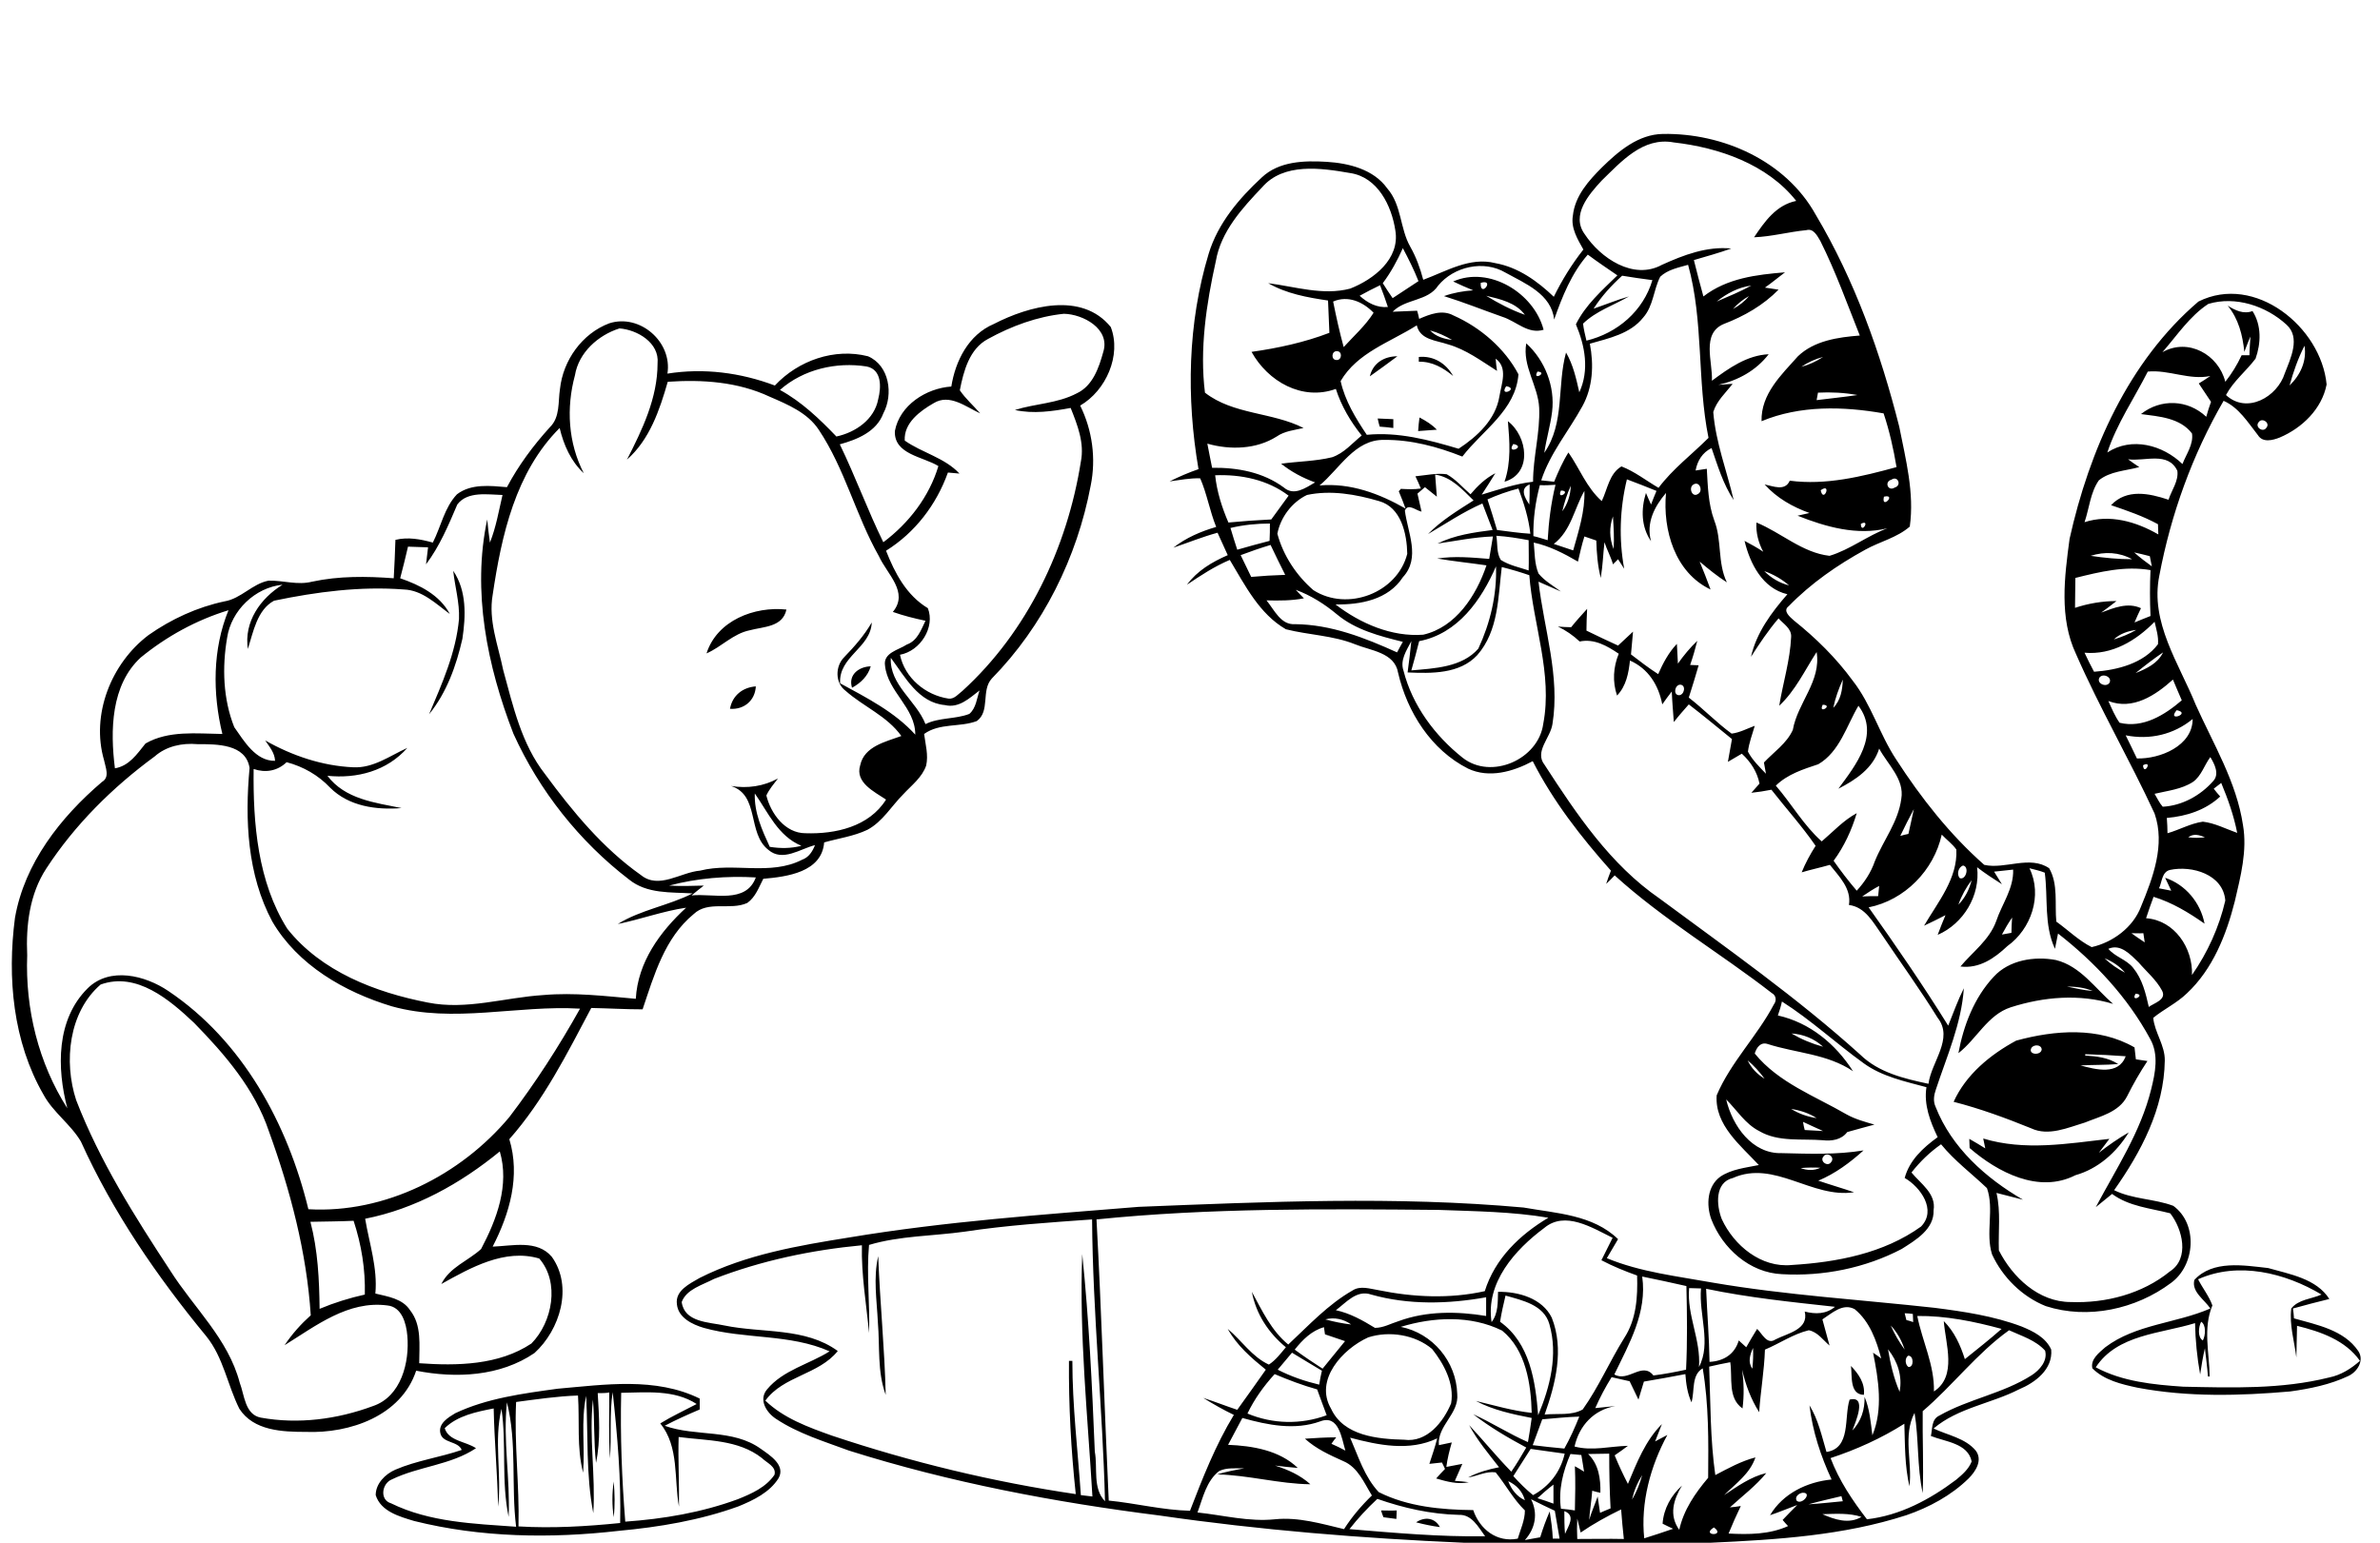 <?xml version="1.0" encoding="utf-8"?>
<!-- Generator: Adobe Illustrator 21.0.2, SVG Export Plug-In . SVG Version: 6.00 Build 0)  -->
<svg version="1.2" baseProfile="tiny" id="Layer_1" xmlns="http://www.w3.org/2000/svg" xmlns:xlink="http://www.w3.org/1999/xlink"
	 x="0px" y="0px" viewBox="0 0 700 454" overflow="scroll" xml:space="preserve">
<path d="M416.5,447.8c2.5-1.7,5.5-1.4,7,1.4C421.2,448.9,418.8,448.4,416.5,447.8 M406.2,444.3c1.5,0,3,0.1,4.6,0
	c0,0.6-0.1,1.8-0.1,2.5c-1.3-0.2-2.5-0.3-3.8-0.5C406.7,445.8,406.3,444.8,406.2,444.3 M180.5,446.3c-0.5-3.5-0.5-7,0-10.5
	C180.8,439.3,180.9,442.8,180.5,446.3 M149.1,412.5c-1.2,11.2,1,22.5,0.5,33.7c-2.2-10.5-0.6-21.3-2.1-31.8
	c-2.3,9.4,0.1,19.2-1,28.8c-0.2-9.7-1.1-19.3-1.3-28.9c-5.1,1-10.6,2.1-14.4,5.8c1.1,3.8,6.3,3.9,9.2,5.9c-7.5,5-16.8,5.3-24.8,9.2
	c-2.9,1.2-3.6,6-0.2,7c11.4,5.6,24.4,6,36.8,6.9C150.3,437,152.1,424.4,149.1,412.5 M182.7,409.7c-0.3,12.7,0.2,25.3,1.2,37.9
	c11.3-0.8,22.5-2.7,33.1-6.6c4-1.6,8.3-3.5,10.8-7.2c0.6-2.4-2.3-3.5-3.7-4.9c-7-5.5-16.2-5.1-24.5-6.2c-0.2,6.8,0.2,13.6,0.1,20.5
	c-1.5-8.2,0.1-17.6-5.5-24.5c3.4-2.1,7.1-3.8,10.7-5.7C198.3,408.7,190.1,409.6,182.7,409.7 M175.8,409.8c0.4,6.8,0.9,13.8-0.5,20.5
	c-0.7-6.2-0.4-12.4-0.9-18.6c-1.2,11.1,0.8,22.3,0.1,33.4c-2.2-11.4-1.5-23-2.1-34.5c-1.6,7.4-0.3,15-0.9,22.6
	c-1.9-7.4-1-15.1-1.5-22.7c-6.1,0.2-12.1,1.1-18.2,1.9c-0.6,12.2,1,24.4,0.7,36.6c10,0.6,20,0,29.9-1c0.3-12.8-0.8-25.7-2.2-38.5
	c-1,6.5-0.3,13-0.8,19.5c-0.4-6.5-0.2-12.9-0.2-19.4C178.4,409.8,176.7,409.8,175.8,409.8 M164,408.5c13.8-1.2,28.8-3.5,41.8,2.9
	c0,1.1,0,2.1,0,3.2c-3.5,1.5-6.9,3-10.3,4.8c9.2,3.3,20,0.8,28.3,6.8c2.7,1.9,7.3,4.8,5.2,8.6c-2.6,4.2-7.4,6.5-11.8,8.3
	c-11.3,4.1-23.3,6.1-35.2,7.2c-20,2.3-40.6,2-60.2-2.9c-4.3-1.3-9.8-2.8-11.3-7.6c0-3.4,2.8-6.2,5.8-7.5c6.3-2.7,13.1-3.6,19.5-5.8
	c-1.1-2.7-5.7-1.9-6.3-5c-0.6-2.8,2.4-4.6,4.4-5.8C143.2,411.3,153.8,409.9,164,408.5 M544.4,401.8c2.2,2.3,4.2,5.1,3.8,8.5
	C543.9,410.2,544.8,404.6,544.4,401.8 M647.4,388.8c-0.8,1.5-1.1,4.6,0.5,5.5C648.7,392.8,648.9,389.7,647.4,388.8 M646.5,376.3
	c1.3,2.6,3.2,4.9,4.2,7.7c-2.8,6.7-0.9,13.9-0.8,20.9l-0.5,0c-0.2-2.8-0.6-5.5-0.9-8.3c-0.6,2.5-1,5.1-1.4,7.7
	c-0.9-5-1.4-10.1-1.5-15.1c-10,3.1-22.9,3.3-29.2,13c7.8,4.2,16.9,5.1,25.7,5.7c14.3,0.3,28.9,0.8,42.9-2.7c3.5-0.7,6.5-2.6,9.1-4.9
	c-4.3-6.1-11.6-8.6-18.5-10.3c-0.1,3.1-0.1,6.2-0.2,9.3c-0.6-4.8-2.1-9.6-1.5-14.4c2.1-2.7,6-2.8,8.9-4.1
	C672.1,374.4,658.3,371,646.5,376.3 M645.4,376.5c5.4-5.9,14.5-4.3,21.7-3.5c6.3,1.8,14.2,3.1,18,9.1c-3.6,0.9-7.2,1.8-10.7,2.8
	c0.1,0.7,0.3,2.2,0.3,2.9c6.7,1.9,14.7,3.4,18.9,9.6c1.9,2.8-0.3,6.2-3,7.4c-5.3,2.5-11.2,3.7-17,4.5c-14.9,1.3-30.1,1.7-44.9-1.1
	c-4.7-1-9.8-2.2-13.3-5.7c-0.6-2.7,2-4.6,3.8-6.2c9-6.8,20.8-7,30.9-11.4C648.4,382.3,644.5,380,645.4,376.5 M258.2,389
	c-0.3-6.5-1.4-13.1,0.1-19.5c0.5,13.6,1.9,27.2,2.2,40.8C258,403.5,258.8,396.1,258.2,389 M504.1,449.3
	C500,451.8,507.8,452,504.1,449.3 M536,445.4c3.6,1.6,7.8,3,11.5,0.8C543.8,445,539.9,445.3,536,445.4 M460.1,444.5
	c0,2.2,0,4.4,0.2,6.7C461.2,449,463.6,445.8,460.1,444.5 M464.9,450.8c-0.3-1-0.7-3.1-1-4.1c-0.1,2-0.1,4,0,6c4.6,0,9.1-0.1,13.7,0
	c-0.3-2.9-0.6-5.8-0.8-8.7C472.7,446,468.7,448.2,464.9,450.8 M450.3,441c2.1,4.1,1.3,8.6-1.8,12c1.5-0.3,3-0.5,4.5-0.8
	c0.8-2.6,1.7-5.1,2.8-7.6c0.4,2.6,0.8,5.3,0.9,8c0.5,0,1.5,0,2,0c-0.5-2.7-0.9-5.5-1.4-8.2C455,443.3,452.6,442.2,450.3,441
	 M405.1,440.9c-3,2.8-5.7,5.7-8.2,8.9c13.3,1.1,26.6,2.3,39.9,2.1c-2-2.7-3.9-6.5-7.8-6.3C420.8,445.4,412.8,443.6,405.1,440.9
	 M531.9,442.5c3.4-0.2,6.8-0.6,10.1-0.9c-0.1-0.4-0.3-1.1-0.4-1.5C538.3,440.9,535.1,441.6,531.9,442.5 M530.2,439.1
	c-1,0.1-2.4,1.1-1.8,2.3C529.9,442.9,533.2,439,530.2,439.1 M452.2,440.7c1.6,0.5,3.1,1,4.7,1.6c0-1.9,0-3.7,0-5.6
	C455.2,438,453.7,439.3,452.2,440.7 M443.6,435.7c0.9,2.4,2.5,4.5,4.9,5.6C447.8,438.7,446,436.8,443.6,435.7 M480,441.1
	c1.4-2.3,2.3-4.7,3-7.2C481.6,436.1,480.6,438.5,480,441.1 M467.1,427.7c3.1,3,3.7,7.3,3.6,11.4c-0.6-0.1-1.8-0.4-2.4-0.6
	c-0.2,2.9-0.7,5.8-0.9,8.6c0.7-2.4,1.7-4.6,2.5-6.9c0.2,1.6,0.5,3.2,0.7,4.8c1-0.4,2-0.9,3.1-1.3c-0.3-5.3-0.4-10.7-0.4-16.1
	C471.2,427.6,469.2,427.7,467.1,427.7 M461.9,427.7c-2.2,5.1-3.6,10.6-2.8,16.1c1.4,0.1,2.8,0.3,4.1,0.5c0.1-4.3,0.2-8.6,0-13
	c0.9,0.5,1.8,1,2.7,1.6c-0.3-1.7-0.5-3.3-0.8-4.9C464.3,427.9,462.7,427.8,461.9,427.7 M450.2,426.2c-1.7,2.7-3.4,5.3-5.1,8
	c1.8,2,3.7,3.9,5.8,5.6c4.8-2.6,8.1-6.9,9.3-12.2C456.8,427.1,453.5,426.7,450.2,426.2 M453.6,417.5c-0.9,2.5-1.9,5.1-2.8,7.6
	c3.1,0.4,6.2,0.7,9.3,1c1.7-3,3.1-6.2,4.4-9.4C460.8,416.8,457.2,417.2,453.6,417.5 M365.4,417.1c-1.4,2.6-2.8,5.3-4.2,7.9
	c7.2,0.3,15.1,1.6,20.5,6.8c-2.2-0.2-4.5-0.4-6.7-0.7c3.8,1.2,7.4,2.8,10.4,5.5c-9.2-0.1-18.2-2.7-27.4-2.9c2.6-0.8,5.3-1.3,8-1.8
	c-2.5,0.1-5.1-0.3-7.4,0.8c-3.8,2.9-4.8,7.9-6.4,12.2c7.6,0.8,15.1,2.8,22.8,2c6.9-0.7,13.6,1.3,20.3,2.9c2.3-3.6,5.1-6.9,8.2-9.9
	c-2.3-3.7-4.1-8.3-8.4-10.1c-4-1.8-8-3.6-11.3-6.6c3-0.2,6.1-0.4,9.2-0.4c-0.5,0.6-1,1.3-1.4,1.9c1.4,0.6,2.8,1.3,4.1,2
	c-1.1-3.6-1.9-10.7-7.4-8.6C380.8,420.8,372.9,419.2,365.4,417.1 M515.3,406.2C515.8,406.7,515.8,406.7,515.3,406.2 M366.9,415.8
	c7.4,3.1,15.7,3.3,23.3,0.5c-0.9-2.5-1.9-5-2.8-7.6c-4.3-1.2-8.5-2.8-12.5-4.5C371.7,407.7,368.9,411.6,366.9,415.8 M497.5,412.5
	c-1.2-2.6-1.6-5.5-1.8-8.3c-4.1,0.8-8.1,1.5-12.2,2.2c-0.5,1.8-1.1,3.5-1.6,5.3c-0.9-1.8-1.7-3.6-2.6-5.4c-1.8-0.4-3.5-0.8-5.3-1.2
	c-1.8,2.9-3.4,5.9-4.8,9.1c1.9-0.2,3.9-0.4,5.9-0.6c-6.3,1.1-10.6,5.7-12,11.9c5.2,1.4,10.5-0.1,15.7-0.2c-1.3,1-2.6,1.9-3.9,2.8
	c1.2,2.9,2.5,5.7,3.9,8.4c2.6-6.2,5.1-12.7,10-17.6c-0.7,1.7-1.3,3.4-2,5.1c1.2-0.6,2.4-1.3,3.6-1.9c-5,9.2-7.9,20-6.8,30.4
	c2.8-0.9,5.7-1.8,8.5-2.8c-0.8-0.4-2.4-1.1-3.1-1.5c0.3-4.4,2.5-8.3,5.7-11.2c-2.5,4.1-3.9,8.7-0.8,13c1.3-5.9,4.7-10.8,8.5-15.3
	c0.1-10.7,0.2-21.6-1.6-32.2C497.4,404.5,498.5,409.1,497.5,412.5 M561.2,398.8c-1,0.7-0.9,2.6,0.1,3.3
	C563,402.3,562.9,398.6,561.2,398.8 M380,397.9c-1.4,1.7-2.8,3.3-4.2,5c3.9,2,8,3.4,12.2,4.4c0.2-1.4,0.5-2.8,0.8-4.1
	C385.9,401.5,383,399.7,380,397.9 M555.3,396.9c0.7,4.3,1.7,8.5,3.4,12.5C559.6,404.8,558.1,400.4,555.3,396.9 M515.4,402.6
	c0.2-2,0.3-4.1,0.2-6.1C514.7,398.5,514,400.7,515.4,402.6 M402.4,393.4c-7.5,3.4-15.9,12.5-10.9,21c3.7,8,13.7,8.9,21.5,9.1
	c6.7,0.9,11.5-5.2,13.8-10.7c1-5.8-2.1-11.6-5.6-16C416.2,392.6,408.6,391.4,402.4,393.4 M565.5,415.1c-0.1,8,0.3,16,0,24.1
	c-1.7-7.8-1.1-15.8-2.4-23.6c-3.5,6.7-0.6,14.5-1.5,21.6c-1.4-6-1.3-12.2-1.5-18.4c-6.8,4.3-14.1,7.6-21.7,10.1
	c2.5,6.6,6.4,12.4,10.7,18c9.7-1.1,18.5-5.8,26.2-11.6c1.8-1.5,3.7-3.1,4.6-5.4c-1.1-5.4-7.8-5.8-12-7.5c0.5-2.1,0.1-4.9,2.5-6
	c8.6-4.9,18.8-6.5,27.2-11.9c2.3-1.5,4.7-4.2,3.9-7.2c-2.8-3.1-6.9-4.3-10.6-6C581.4,398.1,574.3,407.6,565.5,415.1 M380.8,397
	c2.7,2,5.4,3.8,8.2,5.6c2.2-2.7,4.4-5.4,6.6-8.1c-2-0.7-3.9-1.3-5.9-2c-0.1-0.5-0.2-1.6-0.3-2.1C385.8,391.4,383.1,394.1,380.8,397
	 M556.1,389.9c1.1,2.5,2.5,4.9,4.1,7.1C559.3,394.3,558,391.9,556.1,389.9 M412,390.3c9.4,1.9,16.3,10.2,16.6,19.7
	c0.6,5.9-5.9,9.3-5.4,15.1c1.3-0.3,2.5-0.5,3.8-0.8c-0.7,2.4-1.3,4.8-1.6,7.2c1.6-0.3,3.1-0.6,4.7-0.9c-0.7,1.7-1.5,3.3-2.2,5
	c1.4,0.1,2.7,0.2,4.1,0.4c-3.3,0.7-6.5-0.2-9.6-1.1c0.8-0.9,1.7-1.9,2.6-2.8c-0.2-0.5-0.7-1.5-0.9-1.9c-1.2,0.1-2.5,0.3-3.7,0.4
	c0.8-2.5,1.7-5,2.3-7.5c-8.2,3.9-17.3,2-25.6-0.2c2.4,5.5,4.2,11.5,8.4,16c8.5,4.3,18.4,5.2,27.8,5.3c1.9,5.6,6.9,9.6,13.1,8.4
	c0.8-2.7,2.1-5.4,2.1-8.3c-3.4-3.3-5.6-7.5-8.6-11.2c-2.8-0.4-5.4,1.1-8.1,1.5c2.8-1.5,6-2.4,9.1-3c-3.1-4-6.4-7.9-8.8-12.4
	c4.2,4.5,8.1,9.3,12.4,13.7c1.6-2.3,3-4.7,4.4-7.1c-5.4-2.9-10.7-6-15.6-9.8c5.5,2.5,10.6,5.8,16.1,8.2c0.4-2.4,0.8-4.7,1.1-7.1
	c-5.6-1.1-11.3-2.3-16.4-5c5.4,1.3,10.8,2.9,16.4,3.5c-0.2-8.5-1.7-18.5-8.7-24.2C432.5,386.8,421.5,387.4,412,390.3 M563.9,387.1
	c1.5,7.5,5.1,14.5,4.9,22.2c6.9-4.5,3.4-14,2.9-20.7c3.1,3.1,4.9,7.1,6.2,11.2c3.6-2.9,7.3-5.8,10.8-8.9
	C580.6,388.7,572.3,387,563.9,387.1 M389.8,388.1c2.5,0.7,5,1.2,7.6,1.5C395.2,388,392.4,387.4,389.8,388.1 M560.2,386.3
	c0.1,0.5,0.4,1.5,0.5,2c0.5,0.1,1.5,0.4,2,0.6c0-0.6-0.1-1.8-0.1-2.4C562,386.4,560.8,386.3,560.2,386.3 M536,388.1
	c0.7,2.6,1.4,5.2,2.1,7.7c-1.9-1.6-3.5-4-6.1-4.5c-4.6,1.1-8.6,3.9-12.9,5.7c-0.2,6.2-1.3,12.3-1.7,18.4c-2.4-3.8-4-8-5-12.5
	c0.5,3.8,0.6,7.6,0.1,11.4c-4.4-3.1-2.9-9-3.6-13.6c-2.1,0.4-4.1,0.8-6.2,1.3c0.4,10.7,0.3,21.4,1.8,31.9c3.8-2,7.6-4.1,11.8-5.2
	c-1.6,4.8-5.8,7.7-9.2,11.1c3.9-2.6,7.8-5.4,12.4-6.5c-3.1,3.8-7.1,6.8-10.7,10.1c1.1-0.1,2.1-0.2,3.2-0.4c-1.3,2.7-2.5,5.4-3.6,8.1
	c5.9,0.3,12,0.3,17.5-2.2c-0.4-0.4-1.2-1.3-1.6-1.8c1.4-1.5,2.9-3,4.3-4.4c-2.7,1-5.3,2.1-8,3c3.8-6.4,10.9-9.8,18.1-10.5
	c-3.2-6.9-5.6-14.2-6.5-21.8c2.6,4.2,3.6,9,5,13.7c7.3-1.1,5.1-10.2,6.8-15.4c5.2-1.3,1.8,6.5,0.8,9.1c2.6-2.7,3.7-6.2,3.6-9.9
	c1.5,3.5,1.8,7.4,2.3,11.3c3.2-7.7,1.8-16.4,0.2-24.3c0.8,0.5,1.6,1.1,2.4,1.7c-1.4-5.3-3.4-10.9-7.8-14.5
	C542,383.2,538.8,386.3,536,388.1 M441.2,388.8c8.8,6.3,10.4,17.5,11.2,27.5c3.5-8.3,5.9-17.8,3.3-26.8c-1.6-5.7-8-7-12.9-8.4
	C442.2,383.6,441.6,386.2,441.2,388.8 M392.9,385.4c4.2,0.9,7.9,3,11.5,5.2c2.5,0,4.7-1.3,7-2c8.2-3,17.2-2.9,25.7-1.5
	c0-1.8,0-3.6,0-5.5c-11.2,2-22.8,2.3-33.8-0.8C399,379.3,395.9,383.2,392.9,385.4 M501.8,379.1c0.3,7.2,0.9,14.4,1,21.5
	c4.1-0.2,7.4-2.2,8.6-6.3c0.7,0.7,1.5,1.3,2.2,2c1-1.8,2.1-3.6,3.2-5.4c1.5,1.4,2.9,4.8,5.4,3.1c3.5-1.8,9.9-2.9,8.6-8.2
	c3.1,0.8,6.3,0.8,8.9-1.4C526.9,383,514.2,381.7,501.8,379.1 M496.8,378.9c-0.7,8,3.5,15.2,2.9,23.2c3.7-7-0.1-15.5,0.6-23.1
	C499.4,379,497.7,378.9,496.8,378.9 M483,375.5c1.5,10.5-3.8,19.7-8.2,28.8c4.1,2.4,8.2-3.9,11.5,0.3c3.2-0.4,6.4-1,9.6-1.7
	c0.4-8.2,0.3-16.4,0.1-24.6C491.7,377.3,487.3,376.4,483,375.5 M454.2,361.2c-8.6,6.4-17.3,16.1-15.5,27.7c2-2.6,1.8-5.9,1.9-8.9
	c6-0.1,13,1.9,15.8,7.6c3.7,9.3,1.1,19.5-2.1,28.5c3.7-0.4,7.9,0.4,11.2-1.5c4.7-6.6,7.9-14.1,12.2-21c3.6-5.5,4-12.1,3.8-18.4
	c-3.6-1.3-7.1-2.7-10.5-4.5c1.1-2.2,2.2-4.4,3.3-6.6C468.2,361.1,460.3,356.1,454.2,361.2 M283.7,362.3c-9.3,1.3-19.1,1.2-28.1,3.9
	c-0.8,8.6,0.3,17.3,0,25.9c-0.8-8.6-2.3-17.1-2.1-25.8c-14.8,1.4-29.6,4.5-43.5,9.9c-3.4,1.8-8.1,3-9.5,6.8c0.8,6,8,5.9,12.6,6.9
	c11.1,2.3,23.7,0.5,33.3,7.5c-5.6,7-16,7.3-21.3,14.6c5.4,5.2,12.6,7.8,19.6,10.3c23.3,7.8,47.3,13.6,71.7,17.2
	c-1.4-13-2.1-26.1-2-39.2c0.2,0,0.7,0,1,0c0,13.2,1.6,26.4,2.5,39.5c0.9,0.1,2.5,0.3,3.4,0.4c-1.4-23.8-3.9-47.5-3-71.3
	c2,19.3,2.9,38.7,3.7,58.1c0.9,4.8-0.7,10.8,3,14.6c-0.7-27.7-3.6-55.2-3.8-82.9C308.7,359.6,296.2,360.4,283.7,362.3 M322.5,358.7
	c1.5,27.6,2.3,55.1,3.6,82.7c8,0.8,15.8,2.8,23.9,3c3.7-9.6,7.5-19.3,12.9-28.2c-3.1-1.5-6.1-3.2-9-5c3.4,1.1,6.7,2.4,10,3.5
	c2.8-3.9,5.6-7.8,8.4-11.8c-4.3-3.5-8.5-7.1-11.2-12c4.1,3.4,7.1,8.2,12.1,10.5c2-1.3,3.5-3.3,5-5.1c-5.1-4.2-8.8-9.8-10-16.3
	c3,5.5,5.7,11.4,10.7,15.5c6-5.6,11.7-11.8,18.9-15.9c2.3-1.5,5.1-0.5,7.6-0.1c10.3,2.1,21,2.6,31.3,0.3c3-9.6,10.3-16.6,18.7-21.6
	c-10.7-1.8-21.5-1.9-32.3-2.3C389.5,355.6,355.8,355.3,322.5,358.7 M334.9,355c37.7-1.5,75.6-3.2,113.2,0.2
	c9.6,1.7,20.4,2.1,27.8,9.3c-1.1,1.9-2.2,3.7-3.3,5.6c9.9,4.1,20.7,5.3,31.2,7.2c21.6,3.7,43.5,5,65.2,7.4
	c8.6,1.1,17.4,2.4,25.6,5.5c3.4,1.4,7.1,3.2,8.7,6.8c0.5,5.8-4.7,9.7-9.5,11.7c-8.2,4.2-17.9,5.4-25.1,11.5c4.2,2,9.3,2.8,12.4,6.5
	c2.1,2.8,0,6.1-2.1,8.2c-5.1,5-11.6,8.5-18.3,10.8c-18.5,6-38.1,7.2-57.5,8.1h-72.7c-29.9-1.3-59.8-3.7-89.4-8
	c-30.9-3.9-61.6-9.7-91.4-19.1c-7.3-2.7-14.9-5-21.4-9.3c-2.8-1.8-5.3-5.6-2.7-8.7c4.7-5.7,12.4-7.4,18.4-11.2
	c-11.7-5.2-24.9-3.5-37-6.9c-3.4-1-7.5-3-7.9-6.9c-0.6-4.1,3.8-6.1,6.7-7.8c13.7-6.9,29-9.5,44-11.9
	C278,359.3,306.5,357.3,334.9,355 M617.3,339.1c2.8-2.2,5.7-4.2,8.8-6c-3.6,5.9-9,10.7-15.7,12.6c-10.8,5.5-22.9-0.9-31.1-8
	c0-0.7-0.1-2-0.1-2.7c1.6,0.9,3.1,1.8,4.7,2.8c-0.2-1-0.4-1.9-0.6-2.9c12.2,3.7,24.8,1.5,37.1,0.1
	C619.4,336.3,618.4,337.7,617.3,339.1 M613.3,310.1l0,0.4c3.4,0.2,6.8,0.6,9.7,2.5c-3.7,0.3-7.4,0.2-11.1,0.4
	c4.5,1.2,11.2,3,13.3-2.7C621.2,310.4,617.2,310.2,613.3,310.1 M597.5,308.2c-1.2,2.1,2.8,2.4,3,0.5
	C600.4,307.2,598.2,307.2,597.5,308.2 M593,306.1c11.4-3.1,24.2-4.1,34.8,2c0.1,1.2,0.3,2.3,0.4,3.5c0.8,0.1,2.5,0.4,3.4,0.5
	c-2.2,3.3-4.2,6.8-6,10.4c-2.4,4.7-8,5.9-12.4,7.7c-5,1.5-10.7,4.1-15.8,1.7c-7.4-3-15-5.8-22.8-7.8
	C578.2,316.1,585.4,310.2,593,306.1 M607.9,290.2c2.5,0.5,5,1.1,7.6,1.3C613.1,290.5,610.5,290.2,607.9,290.2 M586.4,287.3
	c4.5-4.9,11.9-6.1,18.3-4.9c7.2,1.8,11.5,8.3,16.8,12.9c-9.9-3-20.4-2.1-30.1,1c-6.8,2.2-10,9.3-15.4,13.5
	C577.5,301.7,580.6,293.5,586.4,287.3 M214.7,208.5c0.7-3.9,3.7-6.3,7.6-6.6C222.1,206,218.9,208.8,214.7,208.5 M250.6,202.3
	c-1.2-3.8,2-6.2,5.5-6.3C255.3,198.8,253.2,200.9,250.6,202.3 M207.8,192.2c3.1-9.7,14.1-13.9,23.5-12.9c-1.1,5.2-6.7,5-10.8,6.1
	C215.6,186.4,212.2,190.3,207.8,192.2 M133.3,167.9c4,5.9,3.7,13.3,2.7,20c-1.8,7.9-4.6,15.8-9.8,22.2c3.8-9,7.9-18.1,8.8-28
	C135.2,177.2,133.8,172.6,133.3,167.9 M445.1,130.6C442.8,133.9,449.1,131.4,445.1,130.6 M443.5,123.9c5.8,4.4,7.3,15.4-1,17.8
	C444.5,135.9,444,129.8,443.5,123.9 M417.5,122.8c1.9,1,3.7,2.1,5.1,3.6c-1.9,0.1-3.7,0.3-5.5,0.4
	C417.2,125.5,417.3,124.1,417.5,122.8 M405.2,123.1c1.5,0.1,3.1,0.1,4.6,0.2c0,0.7,0,2,0,2.6c-1.3-0.2-2.7-0.3-4-0.4
	C405.6,124.9,405.3,123.7,405.2,123.1 M417.3,105c4.4-0.4,8,1.9,10.1,5.6c-2.9-2.4-6.2-4.3-10.1-4.2
	C417.3,106,417.3,105.3,417.3,105 M402.9,110.7c0.9-3.9,4.2-5.9,8.1-5.9C408.3,106.8,405.6,108.8,402.9,110.7 M91.3,359.4
	c2.2,8.4,2.6,17,2.7,25.6c4.3-1.8,8.8-3.2,13.3-4.2c0.2-7.4-1-14.7-3.3-21.7C99.8,359.3,95.5,359.3,91.3,359.4 M107.4,358.5
	c1.2,7.2,3.7,14.5,3,22c3.7,0.9,8,1.5,10.2,4.9c3.5,4.4,2.7,10.3,2.7,15.6c11.1,0.8,23.4,0.6,33-5.8c6.2-6.3,8.4-18,2.3-25
	c-10.1-3-20.2,2.7-28.8,7.5c2.5-5,7.9-6.8,11.7-10.3c4.6-8.7,8.4-18.8,5.5-28.7C135.4,348.2,122.1,355.6,107.4,358.5 M29.6,289.6
	c-9.4,8.1-10.9,22.7-7.2,34c6.9,17.9,17.2,34.2,27.7,50.2c6.9,10.9,17,20,20.4,32.9c1.4,3.6,1.5,9.4,6.2,10.3c11,2,22.5,0.5,33-3.4
	c8.3-2.8,10.8-12.9,10.1-20.7c-0.3-3.6-1.6-8.5-5.9-8.9c-11.5-1.5-21,6-30.2,11.7c2.2-3.3,4.8-6.2,7.7-8.8
	c-1.2-18.5-6-36.7-12.3-54.1c-4.2-12.5-13-22.7-22-31.9C49.9,294.1,40.2,285.8,29.6,289.6 M196.8,260.5c3.4,0.2,6.8,0.1,10.2,0
	c-1.2,0.9-2.4,1.9-3.6,2.9c6.4-0.7,16,2.6,18.9-5.3C213.8,257.6,205.1,258.3,196.8,260.5 M222,233.4c-0.2,5.6,2.1,10.7,4.4,15.7
	c3.1,0.5,6.2,0.5,9.3-0.3C228.8,245.9,226,239.1,222,233.4 M45.5,222.5c-12.4,9.1-23.5,20.1-31.9,33c-4.9,7.5-6,16.7-5.6,25.5
	c-0.6,15.7,3.3,31.7,11.8,45c-3.1-11.8-3.3-26.1,6-35.3c6.5-6.4,16.9-3.8,23.7,0.8c21.9,14.7,35.1,39.1,41.2,64.2
	c22.5,1.3,44.8-10,59.1-27.1c7.7-10.1,14.6-20.8,20.8-31.9c-18.5-1.1-37.2,4.4-55.4-0.7c-13.9-4.2-27.6-12.1-35.1-24.9
	c-7.4-13.8-8.1-30-6.7-45.2c-1.1-7.1-9.7-7-15.3-7C53.5,218.5,48.9,219.5,45.5,222.5 M262,193.5c-0.4,8,7.5,12.6,10.2,19.5
	c4-2,8.8-1.4,12.9-3c2-1.7,2.2-4.6,3-6.9c-3,2.3-6.1,5.3-10.2,4.3C270.1,206.7,266.2,199.1,262,193.5 M41.4,193.4
	c-8.8,8.1-9,21.5-7.6,32.6c4.2-0.7,6.5-4.2,9-7.3c6.8-3.9,15-2.9,22.6-2.8c-2.9-12-2.9-24.9,1.8-36.4
	C57.7,182.4,49,187.2,41.4,193.4 M134.5,148.4c-2.6,6.1-5.2,12.3-9.2,17.6c0.2-1.7,0.4-3.3,0.6-5c-2-0.1-3.9-0.1-5.9-0.2
	c-0.7,3.1-1.5,6.2-2.3,9.3c5.8,2,11.6,4.9,14.6,10.5c-4.1-3-8.1-7-13.5-7.2c-12.8-1-25.7,0.7-38.2,3.3c-5,2.7-6.1,9.2-7.7,14.2
	c-1.2-8,3.7-14.9,10.2-18.9c-8.1,0.8-15.1,7.6-16.3,15.6c-1.5,8.7-1.2,18,2.1,26.3c2.9,4.1,6.3,10,12,9.9c-0.1-2.4-1.7-4.2-2.9-6
	c7.9,4.5,16.8,7.5,25.9,7.9c5.9,0.3,10.8-3.4,15.9-5.7c-6,6.8-14.8,9.1-23.5,8.2c5.2,6.9,14,7.9,21.8,9.5c-7.4,0.6-15.5-0.5-21-6
	c-3.5-3.7-7.9-6.2-12.8-7.5c-2.7,2.6-6.2,3.2-9.7,2c-0.2,16,1.2,33.2,9.9,47c10,12.6,25.9,18.7,41.3,21.7c11.4,2.3,22.7-1.5,34-2.2
	c9.1-0.8,18.2,0.3,27.2,1.1c0.6-10.8,7.1-19.7,14.8-26.8c-6.8,1-13.3,3.4-20.1,4.8c6.8-4.2,14.9-5.4,22-9
	c-6.4-0.4-13.4,0.2-18.7-4.1c-14.6-11.2-26.4-26.1-34-42.9c-7.7-19.9-12.2-41.9-7.7-63c0.2,2.3,0.5,4.6,0.8,6.8
	c1.8-4.5,2.6-9.3,3.7-14C143.5,145.5,137.5,144.4,134.5,148.4 M229.4,114.7c6.4,3.5,11.6,8.5,16.6,13.7c5.6-1.2,11.2-5,12.3-11
	c0.9-3.5,1.1-8.7-3.4-9.6C246,106.4,236.3,108.6,229.4,114.7 M169.1,110.4c-2.6,9.6-2,19.9,2.6,28.8c-3.8-3.5-5.9-8.3-7.1-13.3
	c-13,13-17.1,31.6-19.7,49.1c-1.3,7.5,1.6,14.8,3.1,22.1c2.9,10.6,5.4,21.8,12.3,30.6c8.1,11,17,21.8,28.2,29.7
	c5.3,4.3,11.6-0.8,17.4-1.3c9.9-2.5,20.6,1.6,30-3.2c2-0.7,3.1-2.5,3.8-4.3c-4.4,1.1-9.5,5-13.7,1.4c-6.3-4.9-2.5-16.1-11-18.8
	c4.8,0.8,9.6,0.1,13.8-2.2c-1.2,1.6-2.6,3.2-3.4,5c1.3,5.3,5.5,11.1,11.5,11.1c8.8,0.3,18.7-1.9,23.7-9.9c-3.4-2.3-9.2-5-7.6-10.1
	c1.2-5.6,7.5-6.9,12.1-8.6c-4.2-5.9-11.1-8.6-16.4-13.3c-3.1-2.3-3.1-7.2-0.4-9.9c3-3.1,5.9-6.4,8.1-10.2c-0.3,7.5-9.8,10-9.3,17.9
	c7.9,4.3,16,8.4,22.1,15.1c0-8-8.1-12.6-8.9-20.3c-0.6-3.8,4-4.6,6.4-6.2c3.1-1.1,4.2-4.3,5.5-7c-3.3-0.7-6.5-1.5-9.6-2.6
	c4.8-5.8-1.7-11.1-4.1-16.4c-6.8-12-10-25.7-17.7-37.2c-3.3-5-9.1-7.4-14.4-9.7c-9.4-4.4-19.8-5.1-30-4.4c-2.4,8.3-5.3,17-12,22.9
	c4.5-8.8,9-18.1,9-28.3c0.6-6.1-6-9.9-11.2-10.3C175.9,98.6,170.2,103.7,169.1,110.4 M290.6,99.7c-5.5,2.9-7.2,9.5-8.3,15.1
	c1.7,2.5,4,4.5,6,6.8c-4.2-1.9-9-5.9-13.7-3c-4,2.3-8.8,5.8-8.5,11c5.1,3.6,11.7,5,16.1,9.7c-1.1-0.1-2.3-0.2-3.4-0.3
	c-3.4,9.5-9.7,17.7-18.2,23c2.6,6.6,6,13.1,12.3,16.9c2.2,5.6-2.2,12.6-8.2,13.7c1.4,6.8,7.5,11.9,14.3,12.9
	c1.7,0.2,2.9-1.4,4.1-2.3c19.1-17.4,30.8-42.1,34.8-67.4c1.1-5.5-1-10.8-3-15.8c-5.4,1-11,1.8-16.4,0.6c6-1.9,12.5-1.9,18.2-4.9
	c4.7-2.2,6.5-7.5,7.8-12.2c2.1-6.8-6-11.1-11.6-11.2C305.1,93.1,297.5,95.9,290.6,99.7 M292.3,95.3c10.3-5.3,25.9-9.6,34.4,0.9
	c3.2,8.3-1.4,18.7-9,23.1c3.6,7.3,4.7,15.6,3.1,23.5c-4,21.2-14,41.4-29.1,56.8c-3.2,3.5-0.4,9.6-4.4,12.5c-5,1.9-10.9,0.5-15.5,3.8
	c0.4,3.1,1.3,6.2,0.6,9.3c-1.2,3.5-4.3,5.8-6.7,8.4c-3.5,3.5-6.1,8.1-10.6,10.5c-4,1.9-8.5,2.5-12.7,3.7c-0.7,8.8-11,10.1-17.9,10.7
	c-1.3,2.5-2.3,5.4-4.7,7.1c-5,2.3-11.5-0.8-15.8,3.3c-8.5,7-11.6,17.9-15,28c-5,0-10-0.3-15.1-0.4c-7.1,13.4-14,27.2-24.1,38.6
	c3.3,10.8,0.1,21.9-4.9,31.6c5.8-0.2,13.1-2.1,17.4,3c6.3,8.8,2.4,21.5-5.1,28.3c-10.1,6.9-23.1,7.5-34.8,5.2
	c-4.4,13.3-19.5,18.5-32.4,18c-6.9,0-15.4-0.3-19.6-6.8c-3.5-7-4.7-15.1-9.7-21.3c-14.5-17.6-27.5-36.5-36.9-57.3
	c-3-5.1-8.2-8.6-11-13.8c-9-15.6-10.7-34.4-8.4-52C7.2,253.9,17.8,240.4,30,230c2.4-1.4,1-4.3,0.6-6.4c-3.9-13.4,2.1-28.5,13.1-36.8
	c6.7-4.7,14.3-8.2,22.3-9.9c4.9-0.8,8.2-5.2,13-6.1c4.3-0.1,8.5,1.4,12.8,0.3c7.9-1.7,16-1.6,24-1c0.2-3.8,0.4-7.5,0.5-11.3
	c3.7-0.9,7.4-0.2,11,0.8c2.4-4.7,3.4-10.3,7.1-14.2c4.2-3.2,9.8-2.5,14.7-2.1c3.4-6.4,7.7-12.2,12.6-17.6c3.1-3,2.4-7.5,3-11.3
	c0.9-8.4,6.5-16.3,14.5-19.3c9-2.9,18.6,5.5,17.1,14.8c10.7-1.7,21.5-0.3,31.6,3.5c6.9-7.4,17.6-11.1,27.4-8.6
	c6.3,2.7,7.5,11.2,4.5,16.8c-2,5.4-7.7,7.7-12.8,9.1c4.6,9.5,8.2,19.4,12.8,28.8c7.5-5.6,13.5-13.4,16.2-22.4
	c-4.5-2.8-13.1-3.4-12.8-10.3c1.4-7.6,9.2-12.6,16.6-13.1C281,106.2,284.8,98.5,292.3,95.3 M437.1,87c3.6,2.2,7.4,4.2,11.4,5.6
	C445.8,89,441.3,88,437.1,87 M435.5,83.2C435.3,87.9,439.9,81.9,435.5,83.2 M427.4,82.8C438,78.1,451.2,86.2,454,97
	c-4.6,1.4-8-2.5-12.1-3.8c-5.7-2-11.4-4.3-17.2-6.1c2.8-1,5.7-1.5,8.6-1.7C431.3,84.6,429.3,83.7,427.4,82.8 M529.6,343.6
	c1.9,0.7,3.9,0.8,5.8-0.1C533.5,343.4,531.6,343.4,529.6,343.6 M536.3,340.2c-1.2,1.4,1.3,3.2,2.3,1.6
	C539.8,340.3,537.3,338.7,536.3,340.2 M530.3,330c0.1,0.6,0.3,1.8,0.5,2.4c1.8,0.1,3.6,0.2,5.4,0.3
	C534.2,331.8,532.2,330.9,530.3,330 M526.8,326.2c2.3,1.4,4.8,2.3,7.5,2.7C532,327.4,529.4,326.6,526.8,326.2 M514,311.9
	c1.1,2.3,2.8,4.1,5,5.4C517.5,315.3,515.9,313.5,514,311.9 M526.9,304c2.9,1.7,6,3,9.3,3.9C533.6,305.5,530.3,304.2,526.9,304
	 M524.1,294.6c-0.3,1.4-0.7,2.7-1.2,4.1c9.4,2.1,17,8.4,22.1,16.4c-7.5-5.1-16.7-5.3-25.1-8c-2.1-0.7-3.3,1.1-3.8,2.8
	c7,8.6,17.7,12.5,27,17.9c2.5,1.4,5.4,2.2,8.2,3c-2.7,0.7-5.4,1.5-8,2.2c-1.7,2.3-4.6,2.7-7.2,2.4c-6.3-0.5-13.1,0.6-18.7-2.7
	c-4.1-2.1-6.5-6.1-9.7-9.3c1.8,7.7,7.6,16.1,16.4,15.8c8,0.2,16.1,0.5,24-0.8c-4,3.6-8.3,6.8-13.3,8.9c3.5,1.2,7,2.2,10.5,3.4
	c-12.4,1.9-23.4-9.6-35.6-4.2c-5.4,1.3-4.9,8-3.3,12.1c3.6,7.8,11.6,14.4,20.6,13.5c13.2-0.8,27-3.4,38-11.3
	c4.7-4.8-0.1-11.6-4.8-14.3c1.4-5.2,5.4-8.9,9.7-12c-2.2-4.6-4.1-9.5-3.3-14.7c-6.3-1.7-13-3.1-18.4-7
	C540,306.9,532.6,300,524.1,294.6 M628.1,292.3C626.5,295.2,631.4,292.5,628.1,292.3 M619,281.9c1.8,1.7,3.8,3.1,6,4.2
	C623.4,284.2,621.3,282.8,619,281.9 M620.1,279.1c2,2.4,5.3,3.1,7.3,5.6c2.7,3.3,3.7,7.5,4.6,11.5c1.6-1.2,5.3-2.1,3.9-4.8
	c-1.7-3.2-4.6-5.6-6.9-8.3C626.6,280.8,623.7,277.5,620.1,279.1 M626.9,274.5c1.3,1,2.6,1.8,3.9,2.7c-0.1-0.7-0.3-2-0.4-2.7
	C629.1,274.6,628,274.5,626.9,274.5 M588.8,274.9c0.7-0.1,2.1-0.4,2.8-0.5c0-1.5,0.1-3,0.2-4.5C590.7,271.5,589.7,273.2,588.8,274.9
	 M572.3,265.3C572.8,265.8,572.8,265.8,572.3,265.3 M547.7,263.7c1.5-0.1,3.1-0.1,4.7-0.1c0.1-0.8,0.2-2.3,0.3-3
	C551,261.5,549.3,262.6,547.7,263.7 M576,266.1c2-2,3.2-4.5,3.9-7.2C578.3,261,576.9,263.5,576,266.1 M635,261.3
	c1.2,0.2,2.4,0.5,3.6,0.7c-0.6-1.3-1.2-2.5-1.8-3.8c6,2,10.4,7.3,11.6,13.5c-4.7-3.3-9.5-6.2-15-7.9c-0.8,2.1-1.5,4.2-2.2,6.3
	c8.4,0.6,13.8,8.8,13.5,16.7c4.6-6.6,8-14.1,9.8-21.9c-0.6-7.7-9.8-10.4-16.3-9C635.8,256.5,635.9,259.5,635,261.3 M577.4,254.6
	c-1.4,0.4-2,2.6-1,3.7C578.2,259,579.3,255,577.4,254.6 M571.1,245.5c-2.3,10.5-10.9,19.3-21.5,21.4c8.1,11.4,16,22.9,23.4,34.8
	c1.5-3.7,2.8-7.4,4.6-11c-0.7,10.4-5,20-8.2,29.7c-0.6,1.7-0.9,3.5-0.1,5.2c4.7,12,14.8,21,25.7,27.3c-2.6-0.7-5.2-1.3-7.8-2
	c1.3,5.6,0.5,11.3,0.7,16.9c4,7.9,11.7,15.2,21.1,15.2c10.3,0.4,21.1-2.4,29.2-9c5.9-3.8,3.7-12.5,0.1-17.1
	c-5.8-1.5-12.1-2-17.1-5.7c-1.6,1.3-3.2,2.6-4.8,3.9c6-11.3,13.2-22.1,16.3-34.7c1.2-4.8,2.3-10.2-0.3-14.8
	c-6.6-12.2-16.2-22.5-27.1-31c-0.3,1.5-0.6,3-0.9,4.5c-3.3-7.1-2-15-3-22.4c-1.5-0.6-3-0.9-4.5-1.3c3.9,8,0.5,17.9-6.5,22.9
	c-3.8,3.6-8.3,6.7-13.8,6c3.6-4.3,8.5-7.8,10.5-13.3c1.7-5.1,5.2-9.6,5-15.2c-1.9,0.2-3.8,0.4-5.6,0.6c0.8,1.2,1.5,2.5,2.3,3.7
	c-2.5-1.6-5-3.2-7.3-5c1,8.3-4,16.6-11.6,19.9c0.7-1.9,1.5-3.9,2.3-5.8c-2.1,1.1-4.2,2.1-6.3,3.1c4.1-7,9.9-13.9,9.5-22.4
	C574.3,248.3,572.5,247,571.1,245.5 M643.6,246.3c1.6,0.2,3.3,0.2,4.9,0C646.9,245.6,645.1,245.1,643.6,246.3 M558.9,245.9
	c0.6-0.2,1.8-0.5,2.4-0.6c0.5-2.4,1.1-4.8,1.6-7.3C561.5,240.6,560.2,243.2,558.9,245.9 M651.1,232c0.6,0.8,1.2,1.5,1.9,2.3
	c-4.3,4-9.9,5.8-15.7,6.3c0.1,1.5,0.2,3,0.2,4.5c3.5-1,6.8-2.9,10.4-3.4c3.5,0.4,6.7,2.1,10.1,3.3c-1-5.1-2.7-9.9-4.7-14.7
	C652.7,230.7,651.7,231.6,651.1,232 M630.3,225.1C630.5,228.4,633.3,223.5,630.3,225.1 M645,230c-3.4,2.2-7.5,2.6-11.3,3.5
	c0.8,1.3,1.4,2.7,2.4,3.8c5.7-0.3,11.1-3.3,14.8-7.5c2-2.1,0.4-5.1-0.8-7.1C648.3,225.1,647.5,228.2,645,230 M625.2,216.3
	c1.1,2.2,2.2,4.5,3.3,6.8c6.8,0.2,16.4-3.7,16.4-11.6C639.3,216.1,632.3,217.7,625.2,216.3 M640.2,208.9
	C637.1,212.6,644.7,209.8,640.2,208.9 M534.8,224.8c-4.5,1.5-9,2.9-12.5,6.3c4.6,5.3,8.2,11.7,13.5,16.4c3.4-2.9,6.4-6.2,10.3-8.3
	c-1.5,5-3.7,9.8-6.8,14c2.1,3,4.4,6,6.8,8.8c2.3-2.5,4.2-5.4,5.3-8.6c2.5-6.2,6.9-11.6,7.8-18.4c1-5.8-4-10.1-6.5-14.8
	c-1.8,5.8-6.9,9.2-12,11.8c5.1-6.9,12.3-15.9,5.9-24.4C543.1,213.5,541.1,221.1,534.8,224.8 M536.1,207.3
	C534.6,210.3,539.4,207.4,536.1,207.3 M494.2,201.4c-1.6,0-2.2,3-0.4,3.1C495.4,204.5,496,201.5,494.2,201.4 M620.1,206.2
	c1,2.2,1.9,4.4,3.3,6.4c6.9,1.7,13.3-2.3,18.3-6.6c-0.9-2-1.7-4-2.6-6.1C634,204.5,627.3,209,620.1,206.2 M539.2,208.2
	c2.2-2.2,2.7-5.3,2.8-8.3C540.8,202.6,539.8,205.3,539.2,208.2 M617.5,199.3c-1,1.7,1.9,3,2.9,1.6
	C621.4,199.2,618.5,197.9,617.5,199.3 M628.1,198c3.2-1.3,6.5-2.8,8.1-6.1C633.4,193.8,630.7,195.9,628.1,198 M621.7,188.1
	c2.3-0.7,4.5-1.6,6.6-2.8C625.9,185.6,623.5,186.4,621.7,188.1 M613.1,192c0.9,1.9,1.8,3.8,2.8,5.6c6.8-0.5,14.5-2.4,18.8-8.1
	c0.2-2.3-0.5-4.4-1-6.6C628.2,188.5,621.2,192.7,613.1,192 M381.1,173.5c0.6,0.6,1.8,1.9,2.4,2.5c-3.6,0.7-7.3,0.7-11,0.6
	c2.3,2.8,4.2,7.3,8.4,7c10.6,0.1,20.5,4,30,8.3c0.5-1,1.1-2,1.7-3.1c-6.8-1.7-13.9-3.5-19.4-8.1
	C389.6,177.7,385.5,175.1,381.1,173.5 M518.9,168c2,2,4.5,3.5,7.3,4.2C524,170.3,521.5,168.9,518.9,168 M610.4,170
	c0,2.9-0.1,5.9-0.1,8.8c3.9-1.3,8.1-2,12.2-2c-1.5,1.2-3,2.3-4.5,3.4c3.7-1.4,7.8-3.1,11.7-1.3c-0.7,1.4-1.3,2.8-1.9,4.2
	c1.5-0.6,3.1-1.3,4.7-1.9c-0.2-4.5-0.2-9,0-13.5C625,166.4,617.6,168.2,610.4,170 M441.7,166.8c-1.1,8.8-0.9,18.7-7.2,25.9
	c-5.2,5.6-13.5,5.4-20.5,5.1c0.4-3.1,0.8-6.1,1.1-9.2c-1.4,2.7-3.4,5.6-2.3,8.7c2.6,10.2,9.2,19.1,17.4,25.6
	c8.4,6.6,22.3,0.5,23.7-10c2.8-14.7-3-29.2-4.1-43.7C447.2,168.3,444.5,167.5,441.7,166.8 M417.4,188.6c-0.7,2.9-1.5,5.7-2.3,8.6
	c6.8-0.6,14.9-0.9,19.7-6.4c3.5-7.5,5.5-15.9,5.2-24.2C435.7,176.5,428.8,186.4,417.4,188.6 M627.7,162.5c1.7,1.5,3.4,2.8,5.2,4.1
	c-0.1-0.7-0.5-2.2-0.6-3C630.7,163.2,629.2,162.8,627.7,162.5 M614.9,163.5c4,0.6,8.1,1,12.2,1C623.3,162.4,619,162.2,614.9,163.5
	 M364.9,163.3c1,2.1,2.1,4.3,3.1,6.4c3.3-0.3,6.7-0.5,10-0.6c-1.5-2.9-2.9-5.9-4.3-8.8C370.7,161.2,367.8,162.2,364.9,163.3
	 M440.1,157.6c0.4,2.3,0,5,1.3,7.1c2.5,1.6,5.5,2.2,8.2,3.1c0.1-3,0-6,0-8.9C446.4,158.3,443.3,157.8,440.1,157.6 M624.3,156.3
	C624.8,156.8,624.8,156.8,624.3,156.3 M547.3,154.1C547.4,157.4,550.3,152.5,547.3,154.1 M361.9,155.3c0.6,2.1,1.3,4.2,2,6.4
	c3.2-0.9,6.3-1.8,9.5-2.6c0.1-1.7,0.1-3.4,0.1-5.1C369.6,154,365.7,154.4,361.9,155.3 M474.6,161.5c0.2-3.2,0-6.4-0.2-9.6
	C473.3,155,473.3,158.3,474.6,161.5 M554.1,146.1C553.2,150.1,558,145.2,554.1,146.1 M457,160c1.9,0.6,3.8,1.3,5.7,1.9
	c1.6-5.7,3.5-11.5,3.3-17.5C463,149.6,462.1,156.1,457,160 M384.4,145.6c-4.4,2.1-7.8,6.6-8.7,11.4c1.7,6.4,5.6,12.3,10.6,16.6
	c10,6.4,24.7,0.8,27.6-10.7c-0.1-5.9-1.8-13.7-8.3-15.5C398.8,145.4,391.4,144.1,384.4,145.6 M535.5,144.2
	C536.3,148.2,538.9,141.8,535.5,144.2 M459.1,144.3C457.7,147.4,462.4,144.3,459.1,144.3 M437.5,146.9c1,3,1.9,6,2.8,9
	c3.2,0.4,6.5,0.9,9.8,1.1c-0.5-4.6-1.9-9-3.5-13.3C443.5,144.5,440.4,145.6,437.5,146.9 M459.5,150.4c1.6-2.2,2.4-4.8,2.5-7.5
	C460.9,145.3,460.1,147.8,459.5,150.4 M452.9,142.7c-1.3,4.9-2,10-1.9,15c1.4,0.3,2.8,0.8,4.2,1.2c0.3-5.5,1-11,2.3-16.3
	C455.9,142.7,454.4,142.8,452.9,142.7 M449.8,148.4c0.1-2,0.1-3.9,0.1-5.9C446.8,143.7,448.6,146.6,449.8,148.4 M498.1,142.5
	c-1.6,0.9-0.4,4,1.3,2.8C501,144.5,499.9,141.4,498.1,142.5 M556.3,141.1c-2.2,0.6-1,3.6,1,2.3C559.4,142.8,558.2,139.8,556.3,141.1
	 M422.1,139.6c0.2,2.2,0.3,4.3,0.5,6.5c-1.2-0.9-2.3-1.9-3.5-2.8c-0.7,0.6-1.5,1.3-2.2,1.9c0.4,1.8,0.8,3.5,1.2,5.3
	c-1.6-0.3-4-2.6-4.9-0.3c0.8,6.4,4.7,13.9-0.6,19.6c-4.3,6.6-12.4,8.1-19.8,8c7.3,5.6,16.5,9.6,25.8,8.9
	c9.6-2.2,15.6-11.5,18.6-20.4c-4.8-0.7-9.7-1.2-14.5-2c5.1-0.8,10.2-0.3,15.3,0.1c0.4-2.2,0.7-4.4,1.1-6.6
	c-5.5,0.2-10.9,1.3-16.3,2.1c5-2.5,10.7-3.3,16.2-4c-1-2.6-2-5.2-3-7.8c-5.7,2.5-10.7,5.9-16,9c3.9-4,8.7-6.9,13.4-9.9
	C430.1,144,426.9,140.3,422.1,139.6 M357.4,139.8c0.5,4.8,2,9.5,3.9,13.9c4.2-0.4,8.4-0.7,12.6-0.9c1.7-2.3,3.4-4.7,5.1-7
	C372.8,141.1,365,139.5,357.4,139.8 M625.9,135.1c1.1,0.8,2.2,1.6,3.3,2.3c-4,1.1-8.6,1.2-11.9,3.9c-2.5,3.6-2.8,8.2-4.2,12.3
	c7.4-2.4,15.1-0.2,21.7,3.6c0-0.8-0.1-2.3-0.1-3c-4.4-2.4-9.1-4-13.8-5.6c4.6-4.9,11.2-3.5,16.9-1.6c0.9-2.8,3-5.5,2.6-8.5
	C637.7,132.7,630.8,135.8,625.9,135.1 M664.3,124.2c-1.2,1.4,1.3,3.2,2.3,1.6C667.8,124.4,665.3,122.7,664.3,124.2 M646.2,124.3
	C646.7,124.8,646.7,124.8,646.2,124.3 M534.7,115.5c-0.1,0.6-0.3,1.7-0.4,2.2c4-0.5,8-0.9,12-1.5
	C542.5,115.5,538.5,115.3,534.7,115.5 M443,113.6C440.7,117,447,114.3,443,113.6 M631.7,109.3c-4,7.9-9.1,15.3-11.9,23.8
	c7.2-4.7,16.3-2.2,22.1,3.4c1.1-2.9,3.3-5.8,2.8-9c-3.5-4.6-9.7-5-15-5.7c5.8-4.6,13.8-4.3,19.2,0.8c0.4-1.5,0.9-3,1.4-4.4
	c-1.2-1.8-2.4-3.6-3.6-5.4c1.1-0.7,2.3-1.4,3.4-2.2C643.9,111.9,637.9,108.7,631.7,109.3 M452.2,109.3
	C450.5,112.2,455.5,109.5,452.2,109.3 M529.8,107.9c2.3-0.6,4.4-1.6,6.4-2.9C533.9,105.6,531.7,106.6,529.8,107.9 M393.2,103.3
	c-1.6-0.1-1.8,2.6-0.1,2.6C394.7,106,394.9,103.3,393.2,103.3 M673.4,113.4c3.2-3.1,5.1-7.2,4.4-11.7
	C675.9,105.4,674.5,109.4,673.4,113.4 M420.6,97.2c1.7,1.8,4.1,2.5,6.5,2.8C425,98.8,422.9,97.8,420.6,97.2 M394.3,112.1
	c1.3,5.8,4.4,10.9,7.7,15.8c9.3-0.9,18.3,1.5,27,4.1c5.5-3.6,10.9-8.6,12-15.4c0.6-3.7,2.6-8.4-1.1-11.1c0.1,1.2,0.2,2.4,0.4,3.6
	c-4.6-2.9-9.1-6.3-14.4-7.8c-3.5-1.2-8.2-1.3-9.2-5.6C408.8,100.7,399.2,103.7,394.3,112.1 M649.5,89.4c-5.5,3.6-9.2,9.3-13.5,14.2
	c7.6-4.3,16.5,0.7,18.5,8.7c1.9-2.4,3.5-5,4.8-7.8c0.8,0,1.5,0,2.3,0c0-1.8,0.2-3.7,0.3-5.5c-0.7,1.5-1.2,3-1.8,4.5
	c-0.5-4.9-1.7-9.7-4.9-13.6c2.2,1.4,4.7,2.6,7.3,1.6c2.7,4.2,2.5,9.5,0.9,14c-2.8,3.7-6.5,6.6-8.7,10.7c6.1,5.7,15.1,0.6,17.3-6.4
	c1.7-4.4,4.7-10.5,0.5-14.3C666.5,90,657.5,87,649.5,89.4 M392.1,88.7c0.9,4.5,1.9,9,3.1,13.4c3-3.3,6.4-6.3,8.8-10.1
	C400.9,88.8,396.5,86.8,392.1,88.7 M509.7,90.9c1.8-1,3.4-2.2,4.7-3.8C512.6,88.1,511,89.4,509.7,90.9 M504.9,88.7
	c3.5-1.5,6.9-2.9,10.2-4.7C511.3,84.5,507.9,86.3,504.9,88.7 M399.9,87c2.3,2.1,5.1,3.6,8.3,3.3c-0.7-2.2-1.5-4.3-2.3-6.4
	C403.8,84.9,401.9,85.9,399.9,87 M477.1,81.1c-3.2,2.9-6.1,6.1-8.4,9.7c3.5-1.2,6.9-2.6,10.4-3.6c-4.5,2.6-9.7,4.3-13.5,8
	c0.2,1.7,0.6,3.3,1,5c9.1-2.2,16.7-8.7,19.4-17.8C483,82,480,81.6,477.1,81.1 M488.3,81.4c-2,3.9-2,8.6-5,12
	c-3.8,4.8-10.1,6.1-15.7,7.7c1.2,6.2,0.9,12.8-2.2,18.4c-4,7.3-9.5,13.8-12.1,21.8c1,0.1,2.8,0.3,3.8,0.4c1.2-2.9,2.5-5.9,4.2-8.6
	c3.3,4.7,5.3,10.3,9.8,14.3c1.7-3.5,2.2-8.1,5.8-10.2c3.9,1.5,7.3,4.2,10.9,6.3c4.2-5.6,9.8-9.8,14.7-14.7
	c-3.4-16.8-1.4-34.3-6-50.9C493.7,78.7,490.5,79.3,488.3,81.4 M467,74.9c-4.8,5.5-7.5,12.3-9.9,19.1c-0.8-7.5-8.5-10.6-14.3-13.8
	c-6.4-3.8-15.2-1.8-19.8,3.8c-3.1,4.7-9.6,3.8-13.4,7.7c2.4-0.1,4.8-0.2,7.2-0.3c0.2,0.6,0.5,1.8,0.6,2.4c3.2-1.4,6.8-2.8,10.1-1
	c7.9,3.5,15.1,9.7,19.1,17.3c-0.8,10.6-10.6,16.5-16.5,24.2c-7.3-2.9-15.1-5-23-4.9c-8.6-0.2-13.1,8.5-19,13.4
	c9.1-0.8,17.6,2.4,25.3,6.8c-0.6-1.7-1.3-3.4-2-5.1c0.2-0.2,0.5-0.5,0.6-0.7c2,0.1,3.9,0.2,5.9-0.1c-0.5-1.2-1-2.4-1.6-3.6
	c3.1-0.3,6.2-1,9.2-0.6c2.7,1.5,4.7,3.9,7,5.9c2.1-2.5,4.4-4.7,7.3-6.2c-1.3,2.1-2.6,4.2-4,6.3c5-1.5,9.9-3.2,15.1-3.8
	c0-7.3,2.1-14.4,1.8-21.7c-0.3-6.5-5-12.3-3.8-19c5.5,5,8.5,12.7,7.6,20.1c-0.5,4.1-1.7,8-2.3,12.1c6.1-8.8,3.7-19.8,6.4-29.5
	c2.1,3.6,3,7.7,3.9,11.7c3-6.5,1.7-13.6-1-20c2.8-5.7,7.7-10,12.2-14.4C472.8,79,469.8,77,467,74.9 M412.6,73
	c-1.6,3.6-3.5,7.1-5.9,10.3c0.9,1.5,1.9,2.9,2.9,4.4c2.5-1.7,5.1-3.3,7.6-5C415.9,79.4,414.3,76.2,412.6,73 M371.2,55.1
	c-5.9,6.2-12.1,13-13.6,21.7c-2.8,12.6-4.8,25.9-3.2,38.7c8.3,6.5,19.8,5.7,29,10.4c-2.7,0.6-5.6,0.9-7.9,2.5
	c-6,3.8-13.7,4-20.4,2.1c0.5,2.4,0.9,4.8,1.4,7.1c7.5-0.1,15,1.3,21.1,5.8c3,2.6,6.4,0.1,9.2-1.5c-3.6-1.3-7-3.1-10-5.5
	c5-0.7,10.1-0.7,15-1.9c3.5-1.2,5.9-4.1,8.7-6.4c-3.3-4.1-6-8.7-7.6-13.7c-9.9,3.6-20-2.2-24.8-10.9c7.8-1.1,15.6-2.8,22.9-5.6
	c-0.1-3.2-0.3-6.4-0.4-9.5c-6.1-0.9-12.2-2-17.6-5.1c7.9,1,16.1,3.7,24.1,1.6c6.9-2.7,14.7-8.7,13.3-17.1
	c-1.1-7.3-5.2-15.7-13.3-16.9C388.5,49.4,377.5,47.8,371.2,55.1 M471.1,53.1c-3.8,4.1-9.1,10.2-5,15.8c4.6,7,14.3,13.6,22.7,9
	c6.4-2.9,13.2-5.5,20.4-4.8c-3.6,1.3-7.3,2.3-11,3.4c0.9,3.6,1.8,7.1,2.8,10.7c7-5.4,15.6-6.4,24-7.1c-2,1.5-3.9,3.1-5.9,4.5
	c1.3,0.2,2.7,0.4,4,0.6C518.6,89.8,513,93,507,95.3c-6.7,2.8-3.2,11.2-3.5,16.7c5-3.7,10.3-7.5,16.7-7.8c-3.7,4.8-9,7.7-14.8,9
	c1.4-0.1,2.8-0.2,4.2-0.3c-2,2.6-4.7,5-5.7,8.3c0.7,8.9,4,17.3,6,25.9c-3.1-4.7-4.7-10.1-6.5-15.3c-2.7,1.3-4.2,3.8-4.7,6.6
	c1.1-0.2,2.2-0.3,3.3-0.5c0.3,5.1,0.4,10.3,2.2,15.2c2.3,5.9,0.9,12.4,3.7,18.2c-2.8-1.8-5.4-3.9-8-6.1c1.1,2.7,2.2,5.4,3.2,8.2
	c-10.5-5-14.1-17.5-13.1-28.4c-3.4,4-5.9,8.8-4.4,14.2c-2.9-4.2-3-9.4-1.5-14.2c0.4,0.9,1.1,2.6,1.5,3.4c0.5-1.3,1-2.6,1.6-4
	c-2.9-1.2-5.8-2.3-8.7-3.4c-2.1,8.6-2.4,17.6-0.8,26.3c-0.6-0.9-1.2-1.9-1.8-2.8c-0.4,0.4-1.1,1.1-1.5,1.5c-0.6-2.2-1.8-4.3-2.5-6.5
	c-0.4,3.5-0.5,7-1.1,10.5c-0.9-3.6-1.2-7.3-1.3-11c-1.2-0.4-2.4-0.8-3.5-1.2c-0.8,2.5-1.3,4.9-1.9,7.4c-4.1-2.4-8.4-4.6-13-5.6
	c0.3,3,0.2,6.2,1.4,9.1c1.8,2.2,4.3,3.6,6.6,5.3c-2.2-1-4.4-1.9-6.6-2.9c1.6,13.9,6.4,27.8,4.1,41.9c-0.6,4.1-5.4,8.1-2.3,12
	c9.4,14.5,19.3,29.3,33.8,39.3c20,14.8,40.5,29.2,59,45.9c5.4,5.3,13,7.1,20.1,8.6c0.8-6.4,7.5-13.3,2.7-19.4
	c-5.2-8.4-11-16.4-16.5-24.6c-2.5-3.5-4.8-8-9.6-8.6c0.8-4.8-2.9-8.4-5.6-11.8c-2.8,0.8-5.6,1.4-8.3,2.2c1.1-2.7,2.5-5.3,4.1-7.8
	c-4-5.8-8.7-11-13-16.5c-2,0.4-4,0.7-5.9,0.9c0.8-0.9,1.6-1.8,2.4-2.7c-0.7-3.5-2.6-6.4-5.2-8.8c-1.4,0.8-2.7,1.6-4.1,2.4
	c0.4-2.2,0.8-4.5,1.2-6.7c-4.2-3.4-8.4-6.9-12.7-10.2c-1.5,1.7-3,3.4-4.4,5.2c-0.2-3-0.5-6-0.6-9c-1,1.3-1.9,2.5-2.8,3.8
	c-1.1-5.7-4.1-10.5-9.5-12.9c-0.4,3.7-1.1,7.5-3.8,10.3c-1.4-4.1-1.1-8.4,0.5-12.3c-3.4-2.3-7.2-4.5-11.5-3.6
	c-1.9-1.8-4.1-3.3-6.4-4.4c1.3,0.1,2.6,0.2,3.9,0.2c1.5-1.9,3.1-3.6,4.7-5.4c-0.1,2.1-0.2,4.3-0.2,6.4c3.1,1.5,6.2,3,9.3,4.4
	c1.5-1.4,2.9-2.7,4.4-4.1c-0.2,2.2-0.4,4.4-0.6,6.7c2.6,2,5.2,4,8,5.8c1.4-3.2,3.1-6.4,5.5-8.9c0.1,1.9,0.2,3.9,0.3,5.8
	c1.7-2.4,3.6-4.7,5.7-6.7c-0.6,2.4-1.3,4.8-2.1,7.1c0.6,0,1.9,0.1,2.5,0.1c-0.9,3.2-1.9,6.3-2.9,9.5c4.4,3.4,8.2,7.4,12.6,10.6
	c2.4-0.3,4.6-1.5,6.8-2.3c-0.7,2.5-1.7,5-2,7.6c1.3,2.5,3.4,4.5,5.3,6.5c-0.2-1.1-0.4-2.2-0.6-3.3c2.9-3.1,6.7-5.6,8.5-9.6
	c1.4-8,8.4-14.3,7-22.9c-3.5,5.4-6.2,11.3-11,15.8c1.1-6.7,3.2-13.4,3.5-20.2c0.2-2.5-2.3-3.9-3.7-5.5c-3,3.5-5.6,7.4-8.1,11.3
	c1.6-7.1,6-13,10.7-18.4c-7.3-1.7-11-9-12.6-15.7c1.9,1,3.7,2,5.5,3.2c-1.4-2.6-2.2-5.6-2-8.6c7.3,3,13.5,8.9,21.5,9.8
	c6-1.8,11.1-5.9,17-8.1c-8.9,2.2-18.1-0.4-26.4-3.7c0.9-0.2,2.6-0.6,3.5-0.8c-5-1.8-9.6-4.4-13.2-8.4c2.5,0.5,6,2.1,7.4-1.1
	c10.6,1.4,21.2-1.2,31.4-4c-0.9-5.4-2.1-10.7-3.8-15.8c-11.9-2.1-24.6-2.4-35.9,2.3c-0.2-8,5.8-13.6,10.7-19.1
	c4.8-4.6,11.8-5.6,18.2-6.1c-3.7-9.3-7.1-18.8-11.6-27.8c-0.9-1.5-2-3.8-4.1-3.2c-5.2,0.5-10.2,1.9-15.4,2.1
	c3.1-4.6,6.5-9.5,12.4-10.7c-8.5-10.8-22.8-15.7-36-17.2C483.2,40.2,476.8,47.6,471.1,53.1 M471.2,49.2c4.9-4.8,10.7-9.7,17.9-9.8
	c17.6-0.3,36.1,7.9,44.9,23.7c11.5,19.3,19.1,40.7,24.6,62.4c1.9,9.6,4.5,19.5,3.1,29.4c-3.8,3.3-8.8,4.4-13.1,6.8
	c-8.2,4.5-16,9.9-22.5,16.6c-1.9,1.4,0.4,3.2,1.5,4.2c6.5,5.2,12.4,11,17.3,17.7c5.5,7,7.9,15.8,12.8,23.2
	c7.3,11.3,15.8,22.1,25.9,31c6.1,1.4,13.4-2.9,19.1,1c2.7,4.7,1.6,10.5,2.1,15.7c3.5,2.5,6.6,5.6,10.4,7.5
	c6.2-1.4,12.2-5.8,14.5-11.9c3.5-8.5,7.2-18.2,4-27.4c-7.3-15.8-16.1-30.9-23.1-46.9c-5-10.6-3.4-22.7-1.9-33.9
	c5.8-26,17.3-52.2,37.9-69.8c16.6-8.3,36.1,7.5,37.7,24.4c-1.4,7.2-7.2,12.8-13.8,15.6c-2,0.8-5,1.6-6.4-0.7
	c-3-3.8-5.6-8.1-10.1-10.1c-9.2,15.9-15.5,33.4-18.9,51.4c-2.8,13.7,5.8,25.9,10.7,38c5.2,11.6,12,22.7,13.9,35.4
	c1.3,7.5-0.7,15.1-2.4,22.4c-2.5,9.9-6.5,20-14.1,27.1c-3,2.9-6.7,4.6-9.9,7.2c0.4,4.3,3.5,8.1,3.4,12.6c-0.2,14.1-7,26.9-14.9,38.1
	c5.5,2.7,11.8,2.5,17.4,4.6c7.3,5.3,6.5,17.5-0.7,22.7c-10.3,7.7-24.4,10.8-36.8,6.8c-7-2.8-12.7-8.5-15.8-15.2
	c-2-6.3,0.7-13.3-1.5-19.5c-4.5-4.3-9.5-8-13.5-12.9c-3.3,2.3-6.2,5.1-8.7,8.3c2.7,3.3,7.3,6.2,6.5,11.1c0.2,5.6-5.3,8.8-9.4,11.4
	c-10.7,5.6-23.1,8.1-35.2,7.4c-9.5-0.4-17.5-7.6-20.8-16.2c-1.5-4.2-1.2-9.7,2.7-12.5c3.3-2.2,7.4-2.6,11.3-3.4
	c-5.4-5.8-13-11.8-12.4-20.5c4.1-9.7,11.9-17.4,16.8-26.7c0.9-1.2,0.7-2.7-0.6-3.4c-15.2-11.8-31.9-21.6-46.2-34.6
	c-0.8,0.9-1.7,1.7-2.5,2.5c0.4-1.3,0.9-2.6,1.4-3.9c-8.8-9.9-17-20.4-23-32.2c-5.8,3.1-12.8,5.1-19,2.2
	c-10.9-5.5-17.9-16.6-20.6-28.2c-1-6-8.1-6.5-12.7-8.4c-6.5-2.6-13.6-2.7-20.3-4.4c-7.8-4.5-12-12.9-16.5-20.4
	c-4.5,1.9-8.6,4.6-12.6,7.3c3-4.1,7.4-6.7,12-8.7c-1-2.2-2-4.4-3-6.6c-4.4,1.2-8.6,2.9-13,4.4c3.7-2.9,8.1-4.8,12.6-6.1
	c-1.9-4.7-2.7-9.7-4.7-14.3c-3-0.1-6,0.5-9,0.9c2.8-1.4,5.6-2.6,8.5-3.6c-3.6-21-3.2-42.9,3-63.4c2.7-8.9,8.9-16.2,15.6-22.4
	c5.1-4.8,12.5-5,19.1-4.6c6.5,0.4,13.8,2.2,17.8,7.8c4.3,4.9,3.7,11.8,6.8,17.2c1.7,3,2.9,6.3,3.8,9.7c6.8-2.5,13.7-6.8,21.2-4.9
	c6.7,1.2,12.4,5.3,17.2,9.9c2.4-4.9,5.3-9.6,8.7-13.9c-1.7-3-3.7-6.3-3.1-9.9C463.2,57.6,467.3,53.1,471.2,49.2"/>
</svg>
